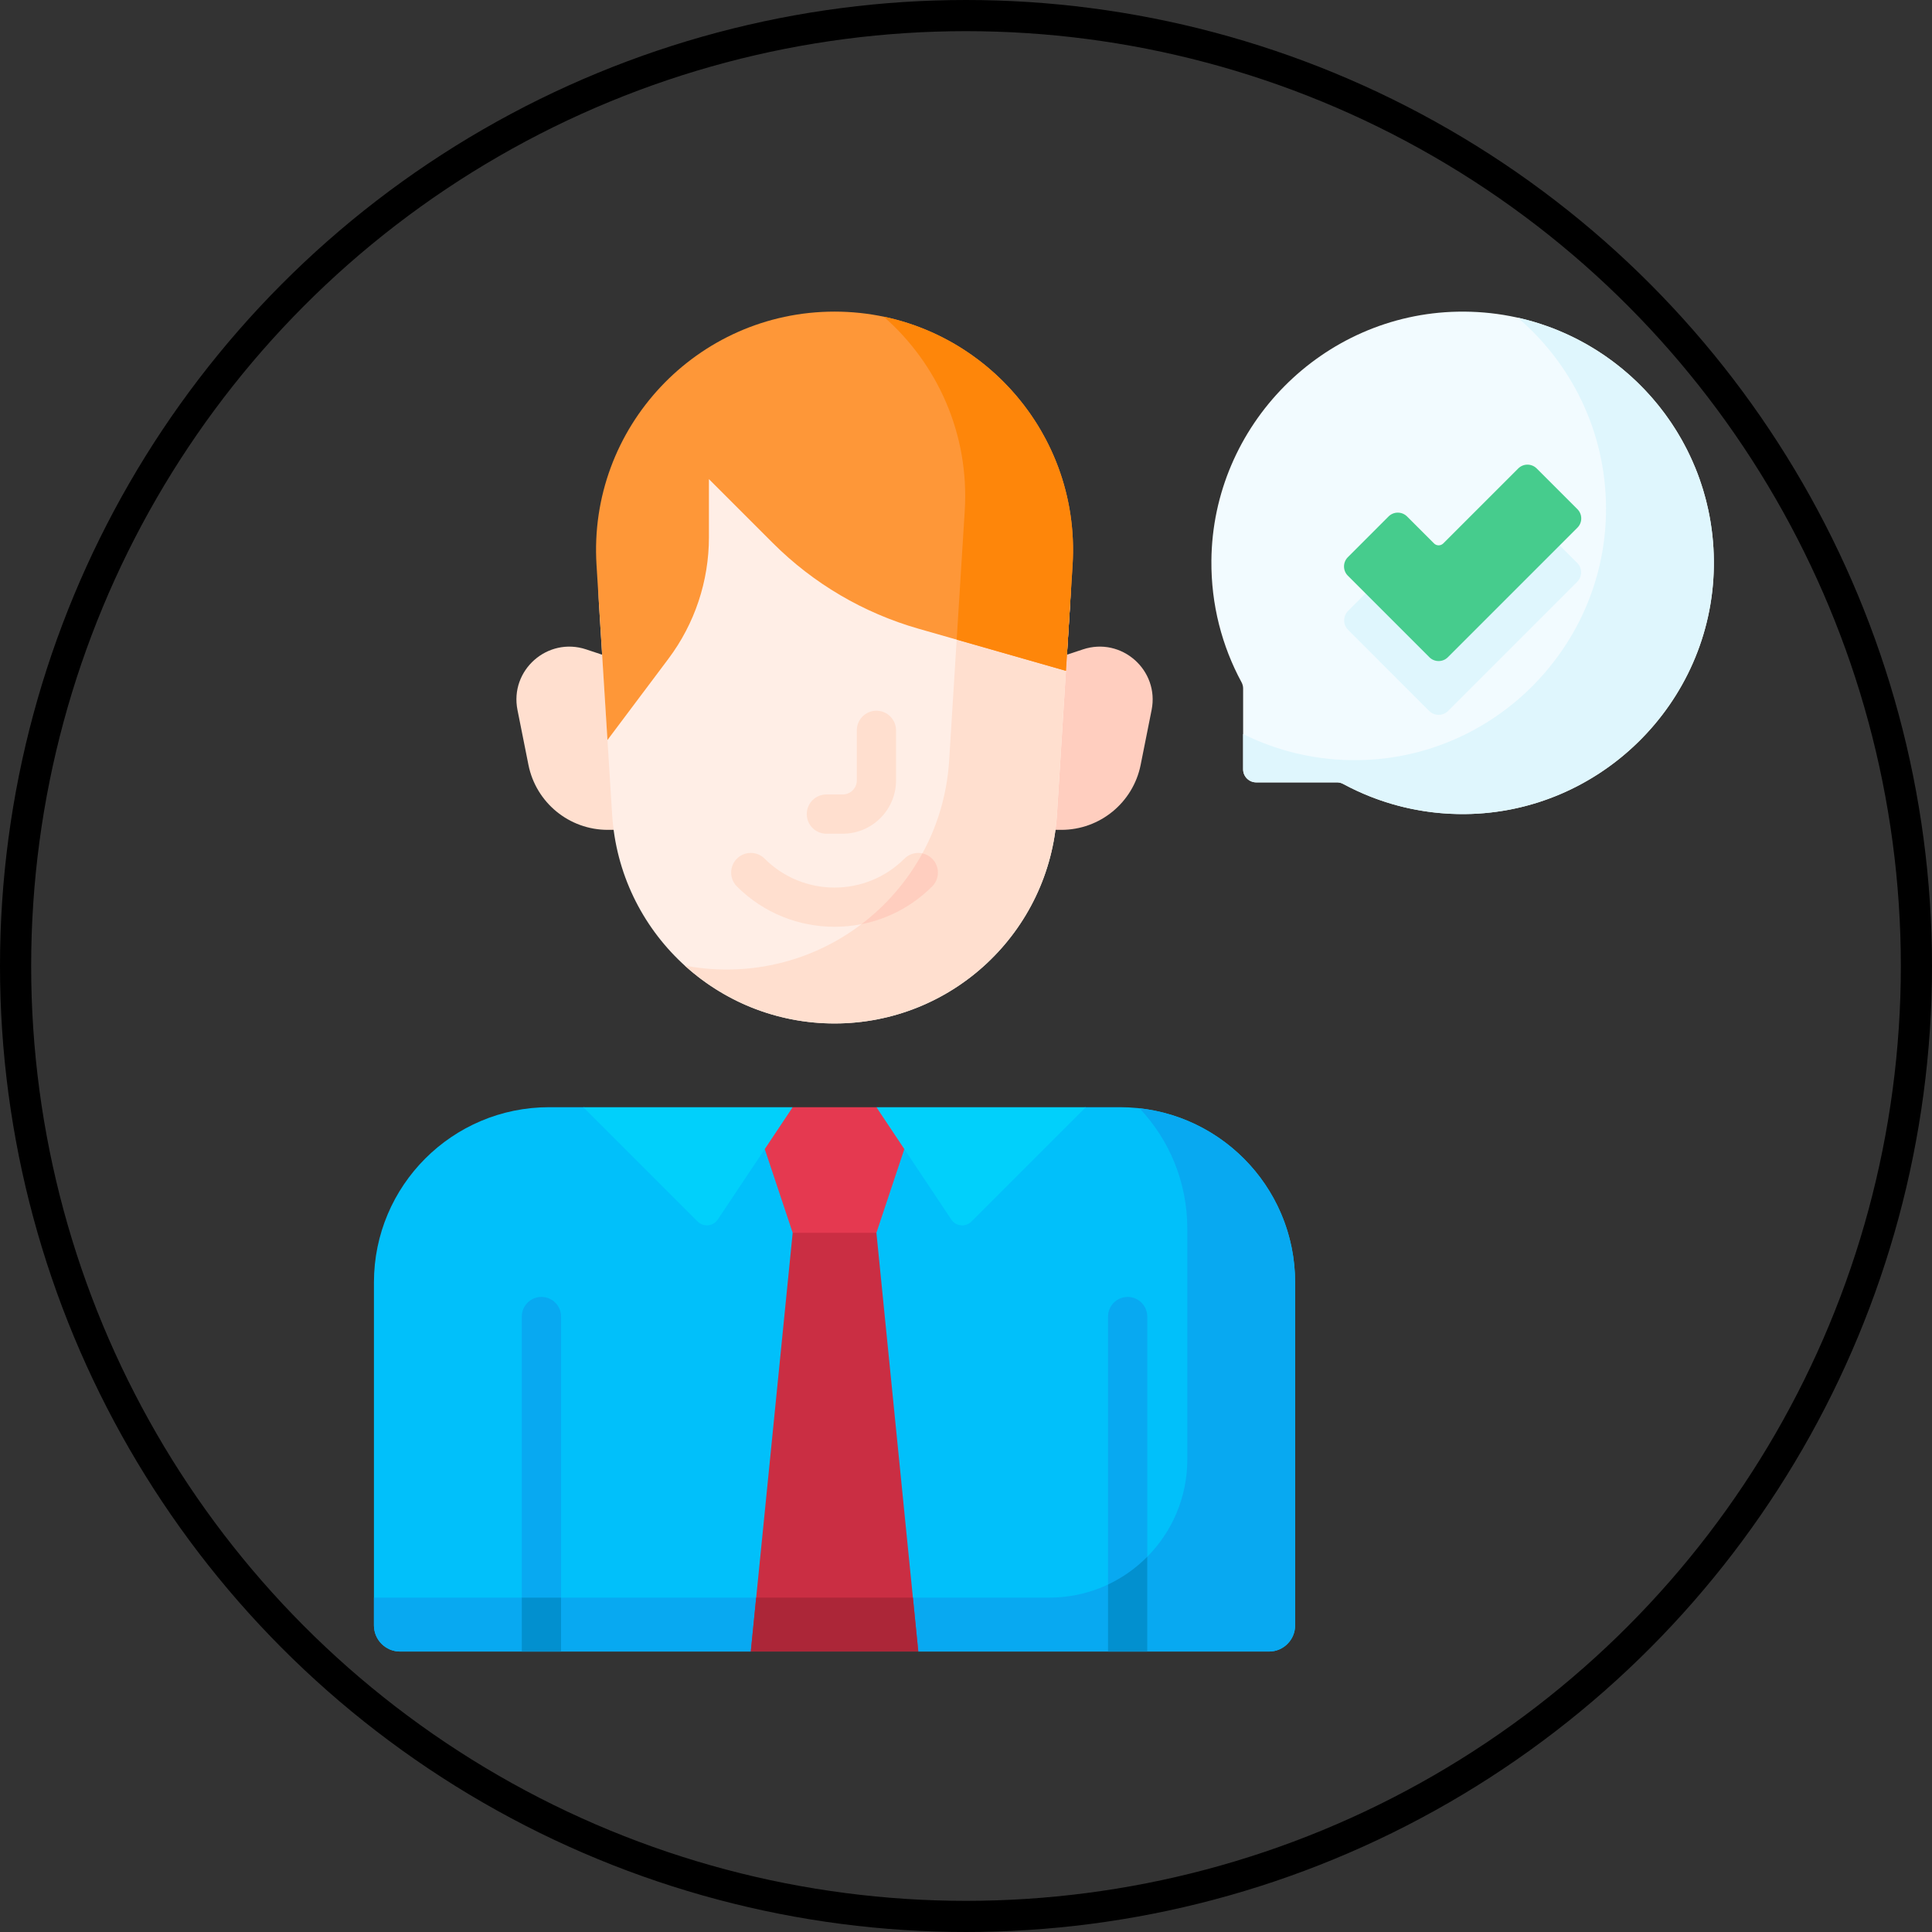 <svg width="62" height="62" viewBox="0 0 62 62" fill="none" xmlns="http://www.w3.org/2000/svg">
<rect x="0" y="0" width="62" height="62" fill="#333333" stroke="none"/>
<g clip-path="url(#clip0_651_2553)">
<path d="M20.063 26.631H19.503C18.266 26.631 17.201 25.758 16.958 24.545L16.607 22.787C16.35 21.506 17.573 20.427 18.812 20.84L20.063 21.256V26.631Z" fill="#FFDFCF"/>
<path d="M33.5 26.631H34.06C35.297 26.631 36.362 25.758 36.605 24.545L36.956 22.787C37.213 21.506 35.99 20.427 34.751 20.84L33.5 21.256V26.631Z" fill="#FFCEBF"/>
<path d="M46.78 10.002C42.44 10.084 38.914 13.648 38.875 17.989C38.863 19.403 39.214 20.734 39.841 21.893C39.875 21.955 39.893 22.023 39.893 22.093V24.688C39.893 24.919 40.081 25.107 40.313 25.107H42.907C42.977 25.107 43.045 25.125 43.107 25.159C44.267 25.786 45.597 26.137 47.011 26.125C51.352 26.086 54.916 22.561 54.999 18.22C55.086 13.643 51.358 9.914 46.78 10.002Z" fill="#F2FBFF"/>
<path d="M50.612 18.062L49.323 16.773C49.154 16.604 48.88 16.604 48.712 16.773L46.473 19.012C46.304 19.181 46.03 19.181 45.861 19.012L45.163 18.314C44.994 18.145 44.72 18.145 44.551 18.314L43.263 19.602C43.093 19.771 43.093 20.045 43.263 20.214L45.861 22.813C46.03 22.982 46.304 22.982 46.473 22.813L50.612 18.674C50.781 18.505 50.781 18.231 50.612 18.062Z" fill="#DFF6FD"/>
<path d="M48.705 10.194C50.431 11.666 51.529 13.853 51.539 16.297C51.558 20.701 47.986 24.337 43.583 24.394C42.256 24.411 41.002 24.108 39.893 23.556V24.687C39.893 24.919 40.081 25.107 40.312 25.107H42.907C42.977 25.107 43.045 25.125 43.107 25.159C44.21 25.755 45.468 26.102 46.804 26.124C51.257 26.196 54.96 22.588 54.999 18.135C55.034 14.257 52.33 11.005 48.705 10.194Z" fill="#DFF6FD"/>
<path d="M26.782 32.844C23.005 32.844 19.879 29.907 19.644 26.138L19.222 19.391C18.95 15.03 22.413 11.344 26.782 11.344C31.151 11.344 34.614 15.03 34.341 19.391L33.919 26.138C33.684 29.907 30.558 32.844 26.782 32.844Z" fill="#FFEEE6"/>
<path d="M29.902 12.014C30.661 13.289 31.059 14.799 30.959 16.4C30.89 17.502 30.529 23.283 30.459 24.408C30.223 28.177 27.097 31.113 23.321 31.113C22.861 31.113 22.41 31.07 21.974 30.986C23.247 32.143 24.936 32.844 26.782 32.844C30.558 32.844 33.684 29.907 33.919 26.138L34.341 19.391C34.544 16.142 32.675 13.269 29.902 12.014Z" fill="#FFDFCF"/>
<path d="M22.75 17.243V15.375L24.8 17.425C26.099 18.724 27.709 19.671 29.476 20.176L34.207 21.528L34.42 18.131C34.695 13.725 31.196 10 26.781 10C22.367 10 18.868 13.725 19.143 18.131L19.494 23.748L21.453 21.137C22.295 20.014 22.75 18.647 22.75 17.243Z" fill="#FE9738"/>
<path d="M28.36 10.163C30.079 11.668 31.114 13.927 30.959 16.4C30.924 16.965 30.812 18.76 30.701 20.526L34.208 21.528L34.42 18.131C34.661 14.265 31.998 10.925 28.36 10.163Z" fill="#FE860A"/>
<path d="M35.939 35.531H34.844L26.781 36.875L18.719 35.531H17.624C14.518 35.531 12 38.049 12 41.155V52.16C12 52.624 12.376 53 12.84 53H24.094L26.781 51.656L29.469 53H40.723C41.187 53 41.562 52.624 41.562 52.16V41.155C41.562 38.049 39.045 35.531 35.939 35.531Z" fill="#01C0FA"/>
<path d="M36.569 35.566C37.519 36.573 38.102 37.931 38.102 39.425V46.838C38.102 49.285 36.118 51.27 33.67 51.27H12V52.16C12 52.624 12.376 53 12.84 53H24.094L26.781 51.656L29.469 53H40.723C41.187 53 41.562 52.624 41.562 52.16V41.155C41.562 38.262 39.378 35.88 36.569 35.566Z" fill="#08A9F1"/>
<path d="M28.125 39.562L26.781 38.219L25.438 39.562L24.094 53H29.469L28.125 39.562Z" fill="#CA2E43"/>
<path d="M24.267 51.27L24.094 53H29.469L29.296 51.27H24.267Z" fill="#AC2638"/>
<path d="M28.125 39.562H25.438L24.542 36.875H24.094L25.438 35.531H28.125L29.469 36.875H29.021L28.125 39.562Z" fill="#E53950"/>
<path d="M18.719 35.531L22.388 39.2C22.575 39.388 22.887 39.357 23.034 39.136L25.438 35.531H18.719Z" fill="#01D0FB"/>
<path d="M34.844 35.531L31.175 39.2C30.987 39.388 30.675 39.357 30.528 39.136L28.125 35.531H34.844Z" fill="#01D0FB"/>
<path d="M50.621 16.34L49.315 15.034C49.151 14.87 48.885 14.87 48.721 15.034L46.316 17.439C46.234 17.521 46.101 17.521 46.019 17.439L45.154 16.574C44.99 16.41 44.724 16.41 44.56 16.574L43.254 17.881C43.09 18.045 43.09 18.311 43.254 18.475L45.87 21.091C46.034 21.255 46.3 21.255 46.464 21.091L50.621 16.934C50.785 16.77 50.785 16.504 50.621 16.34Z" fill="#46CC8D"/>
<path d="M36.817 53V42.25C36.817 41.902 36.535 41.62 36.188 41.62C35.84 41.62 35.558 41.902 35.558 42.25V53H36.817Z" fill="#08A9F1"/>
<path d="M18.005 53V42.25C18.005 41.902 17.723 41.62 17.375 41.62C17.027 41.62 16.745 41.902 16.745 42.25V53H18.005Z" fill="#08A9F1"/>
<path d="M35.558 53H36.817V49.958C36.455 50.324 36.029 50.627 35.558 50.849V53Z" fill="#0290CF"/>
<path d="M16.745 51.27H18.005V53H16.745V51.27Z" fill="#0290CF"/>
<path d="M27.044 26.755H26.52C26.172 26.755 25.89 26.473 25.89 26.125C25.89 25.777 26.172 25.495 26.52 25.495H27.044C27.293 25.495 27.496 25.293 27.496 25.044V23.438C27.496 23.09 27.778 22.808 28.125 22.808C28.473 22.808 28.755 23.09 28.755 23.438V25.044C28.755 25.987 27.988 26.755 27.044 26.755Z" fill="#FFDFCF"/>
<path d="M26.781 29.742C25.647 29.742 24.512 29.311 23.648 28.447C23.402 28.201 23.402 27.802 23.648 27.556C23.894 27.31 24.293 27.31 24.539 27.556C25.775 28.792 27.787 28.792 29.023 27.556C29.269 27.31 29.668 27.31 29.914 27.556C30.16 27.802 30.16 28.201 29.914 28.447C29.05 29.311 27.916 29.742 26.781 29.742Z" fill="#FFDFCF"/>
<path d="M27.645 29.658C28.477 29.494 29.27 29.09 29.914 28.447C30.16 28.201 30.16 27.802 29.914 27.556C29.825 27.467 29.715 27.41 29.6 27.386C29.114 28.276 28.445 29.05 27.645 29.658Z" fill="#FFCEBF"/>
</g>
<circle cx="31" cy="31" r="30.5" stroke="black"/>
<defs>
<clipPath id="clip0_651_2553">
<rect width="43" height="43" fill="white" transform="translate(12 10)"/>
</clipPath>
</defs>
</svg>
